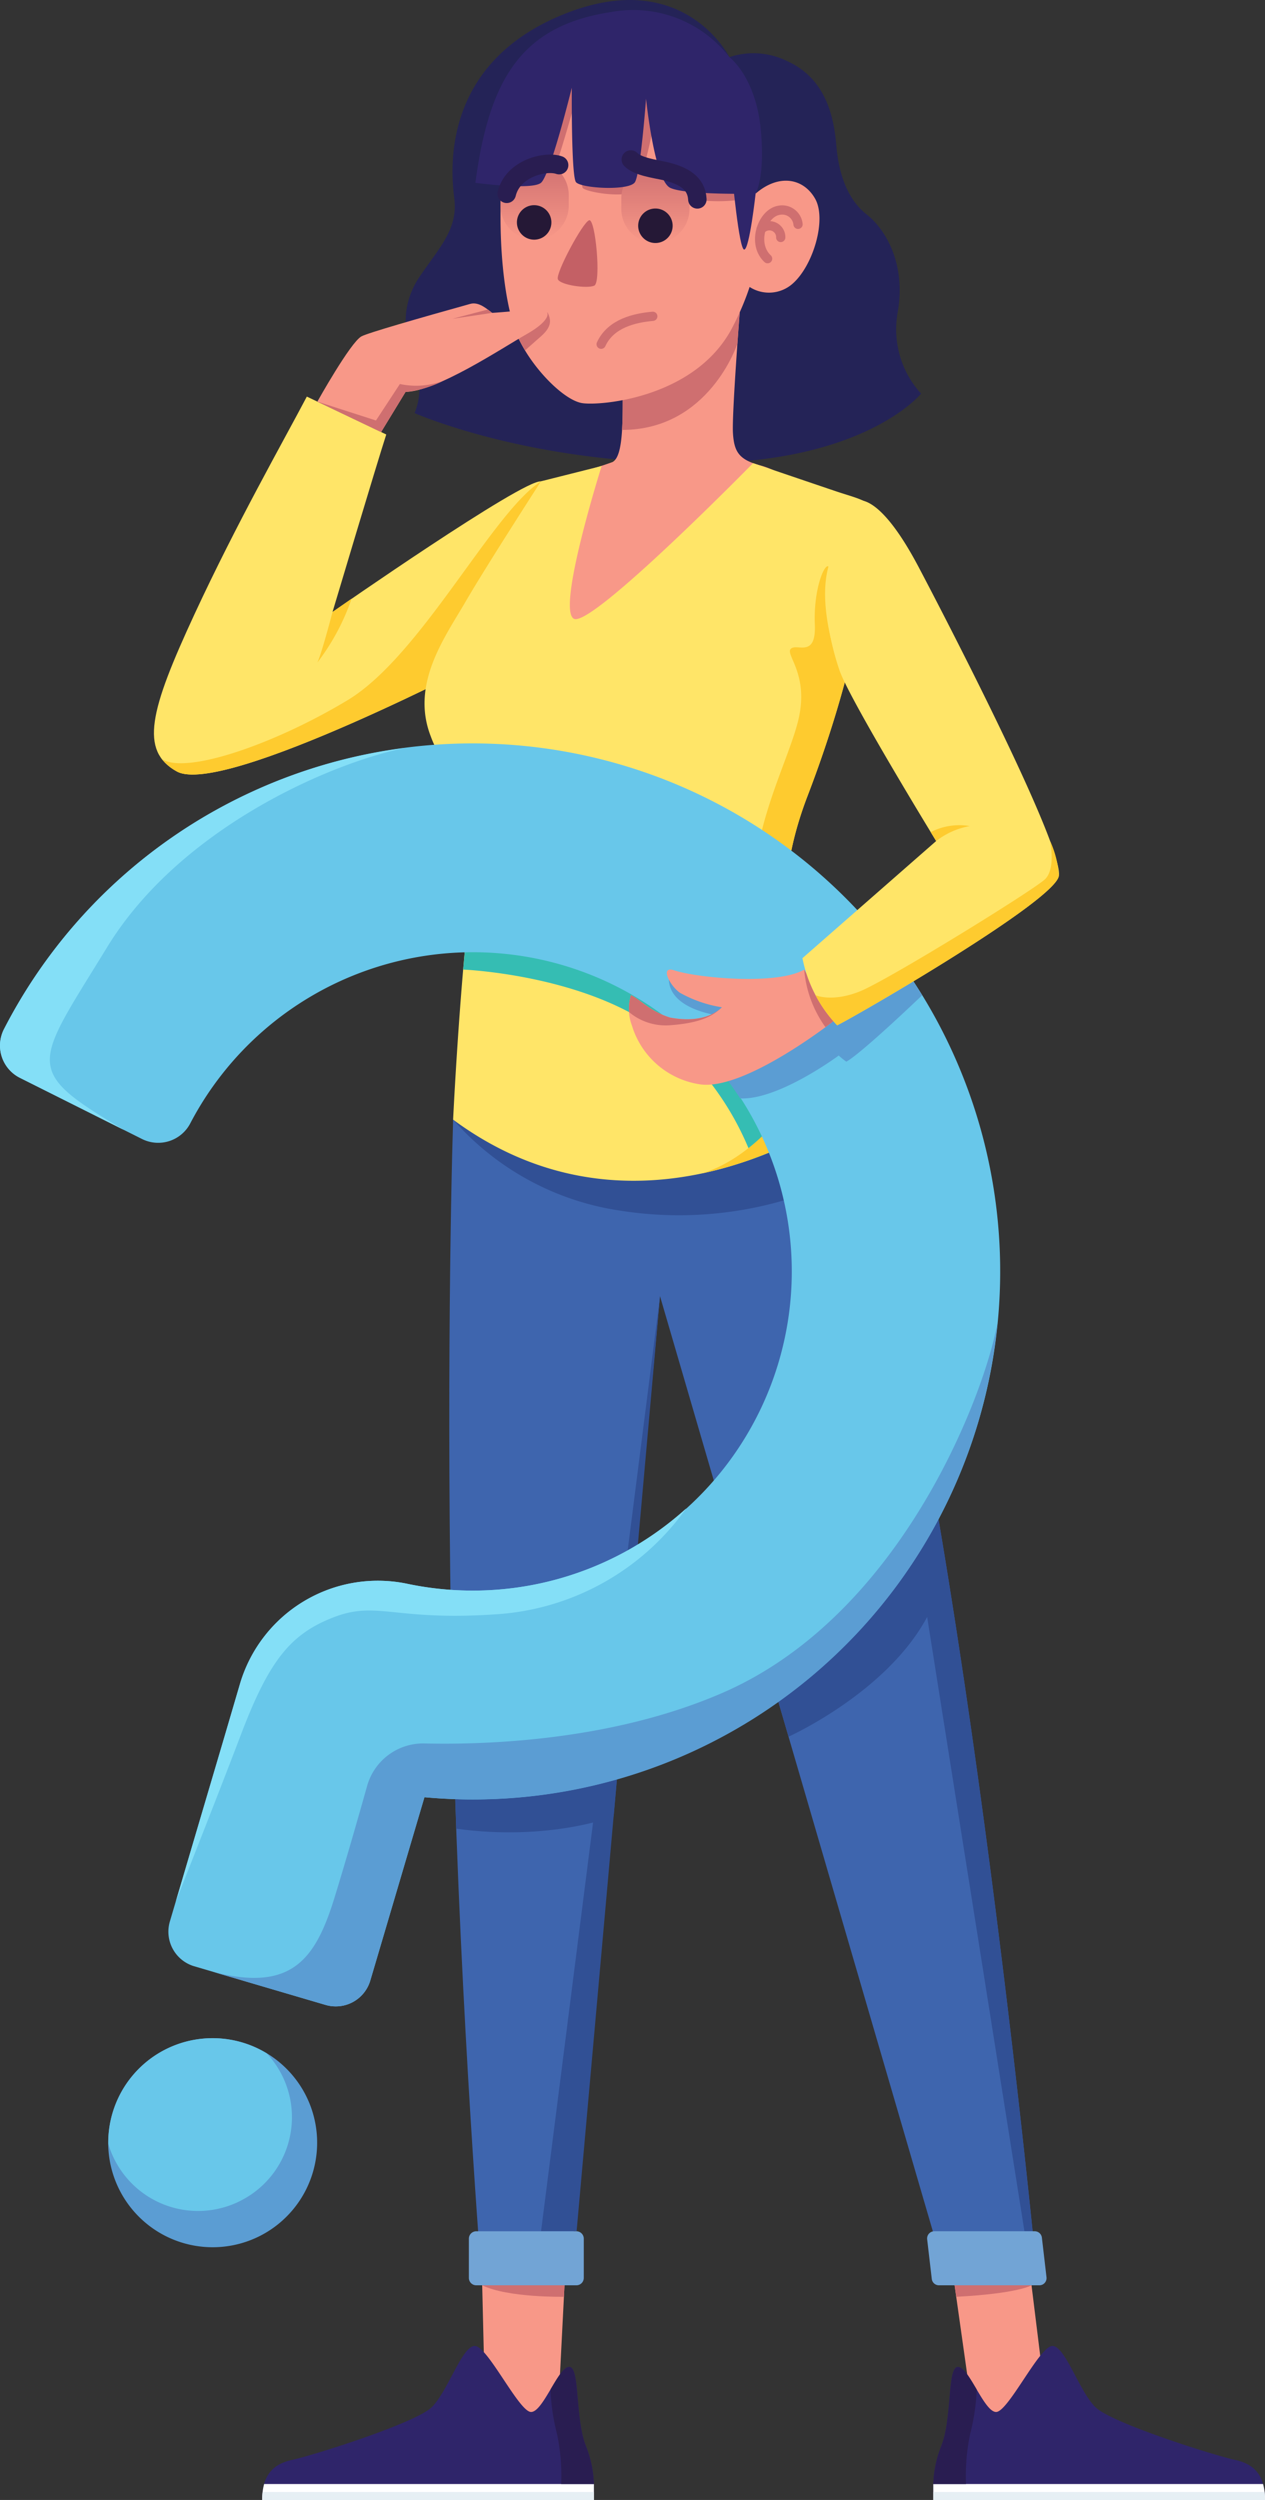 <?xml version="1.0" encoding="UTF-8"?> <svg xmlns="http://www.w3.org/2000/svg" xmlns:xlink="http://www.w3.org/1999/xlink" width="136.939" height="270.425" viewBox="0 0 136.939 270.425"><rect x="0" y="0" width="136.939" height="270.425" fill="#333333" stroke="none"/> <defs> <style> .cls-1 { fill: #3e65ae; } .cls-2 { fill: #315095; } .cls-3 { fill: #f89888; } .cls-4 { fill: #72a4d5; } .cls-5 { fill: #ffe568; } .cls-6 { fill: #fecb2f; } .cls-7 { fill: #242357; } .cls-8 { fill: #cf6f70; } .cls-9 { fill: url(#linear-gradient); } .cls-10 { fill: #c46065; } .cls-11 { fill: #251836; } .cls-12, .cls-18 { fill: none; stroke-linecap: round; stroke-miterlimit: 10; } .cls-12 { stroke: #cf6f70; } .cls-13 { fill: #35bdb3; } .cls-14 { fill: #5b9dd3; } .cls-15 { fill: #68c7ea; } .cls-16 { fill: #84dff7; } .cls-17 { fill: #2f256a; } .cls-18 { stroke: #291d51; stroke-width: 2px; } .cls-19 { fill: #fff; } .cls-20 { fill: #291d51; } .cls-21 { fill: #e6eff4; } </style> <linearGradient id="linear-gradient" x1="0.5" y1="0.016" x2="0.5" y2="0.999" gradientUnits="objectBoundingBox"> <stop offset="0" stop-color="#cf6f70"></stop> <stop offset="1" stop-color="#f89888"></stop> </linearGradient> </defs> <g id="Group_33" data-name="Group 33" transform="translate(-322.473 -167.081)"> <path id="Path_128" data-name="Path 128" class="cls-1" d="M368,279.494c-.257,8.1-.792,34.785,0,65.917s3.145,60.17,3.145,60.17h9.368l9.882-107,31.242,107h9.678s-8.524-90.039-20.67-127.111Z" transform="translate(3.525 8.703)"></path> <path id="Path_129" data-name="Path 129" class="cls-2" d="M386,342.661l-.654,7.345s-6.963,2.723-17.036,1.332l-.334-10.778Z" transform="translate(3.555 13.554)"></path> <path id="Path_130" data-name="Path 130" class="cls-2" d="M389.679,297.125,376.8,398.278h3.849Z" transform="translate(4.244 10.16)"></path> <path id="Path_131" data-name="Path 131" class="cls-2" d="M386.036,289.331a40.822,40.822,0,0,0,21.086-2.235l10.022,37.636-13.96,17.745,1.1,3.758s10.616-4.757,15-12.948l10.531,66.448h.893c-2.116-20.533-9.8-89.879-20.085-121.266l-42.645,1.024A29.8,29.8,0,0,0,386.036,289.331Z" transform="translate(3.555 8.703)"></path> <path id="Path_132" data-name="Path 132" class="cls-3" d="M379.8,396.37l-.85,16.676h-7.661l-.4-16.676Z" transform="translate(3.783 17.914)"></path> <path id="Path_133" data-name="Path 133" class="cls-3" d="M426.649,396.37l2.06,16.676h-8.029l-2.358-16.676Z" transform="translate(7.489 17.914)"></path> <path id="Rectangle_39" data-name="Rectangle 39" class="cls-4" d="M.8,0H11.64a.8.8,0,0,1,.8.8V5.045a.8.8,0,0,1-.8.8H.8a.8.8,0,0,1-.8-.8V.8A.8.8,0,0,1,.8,0Z" transform="translate(373.229 408.439)"></path> <path id="Path_134" data-name="Path 134" class="cls-4" d="M427.712,396.794H416.841a.779.779,0,0,1-.774-.689l-.5-4.288a.78.78,0,0,1,.774-.869h10.872a.782.782,0,0,1,.774.689l.5,4.289A.779.779,0,0,1,427.712,396.794Z" transform="translate(7.273 17.49)"></path> <path id="Path_135" data-name="Path 135" class="cls-5" d="M363.078,210.972c-1.008,3.1-5.817,19.2-5.817,19.2s20.584-14.347,22.571-14.13l-5.293,18.882s-29.136,15.261-34.131,12.5c-4.059-2.243-2.935-6.572,1.933-17.059,4.538-9.773,9.514-18.513,12.139-23.493Z" transform="translate(1.208 3.109)"></path> <path id="Path_136" data-name="Path 136" class="cls-6" d="M379.768,215.374c-5.285,3.372-12.985,18.889-20.951,23.681-7.878,4.738-17.418,8.037-20.065,6.38a5.081,5.081,0,0,0,1.592,1.324c3.494,1.929,18.786-4.952,27.67-9.267Z" transform="translate(1.272 3.773)"></path> <path id="Path_137" data-name="Path 137" class="cls-7" d="M398.25,173.261a8.241,8.241,0,0,1,6.26.434c3.537,1.6,4.969,4.886,5.305,9.038.262,3.218,1.257,5.951,3.285,7.539s4.3,5.322,3.368,10.595A10.311,10.311,0,0,0,419,209.661s-6.064,7.52-24.341,7.52-30.488-5.415-30.488-5.415a7.1,7.1,0,0,0,0-5.369c-1.181-2.927-1.6-6.253.589-9.454s4.127-5.137,3.706-8.422-1.264-14.571,11.793-19.877S398.25,173.261,398.25,173.261Z" transform="translate(3.182 0)"></path> <path id="Path_138" data-name="Path 138" class="cls-3" d="M398.561,198.419s-.86,11.051-.735,13.059.627,2.885,3.012,3.514,6.456,3.4,6.456,3.4-6.456,17.553-24.9,18.683S380.051,216,380.051,216a39.169,39.169,0,0,0,4.725-1.381c1-.5,1.119-3.242,1.119-6.7Z" transform="translate(3.99 2.448)"></path> <path id="Path_139" data-name="Path 139" class="cls-8" d="M384.931,211.139h0c9.443,0,12.487-9.326,12.487-9.326V201.8c.137-1.937.249-3.382.249-3.382l-12.666,9.493C385.005,209.1,384.988,210.185,384.931,211.139Z" transform="translate(4.88 2.448)"></path> <path id="Path_140" data-name="Path 140" class="cls-3" d="M387.567,170.778c-6.227-.059-13.548,3.793-14.5,12.941-.9,8.656.109,16.692,1.721,19.913s4.831,6.441,6.763,6.763,12.561-.537,16.426-8.482a28.706,28.706,0,0,0,1.717-4.08,3.866,3.866,0,0,0,4.617-.322c2.254-1.932,3.758-6.978,2.469-9.233s-3.972-2.685-6.441-.537a17.132,17.132,0,0,0,.537-5.3C400.772,179.153,398.733,170.886,387.567,170.778Z" transform="translate(3.927 0.289)"></path> <path id="Path_141" data-name="Path 141" class="cls-8" d="M400.332,187.741s.051-.165.119-.454c-.156-2.4-7.063-12.207-10.071-16.264a19.338,19.338,0,0,0-2.824-.246c-6.227-.059-13.548,3.793-14.5,12.941-.081.777-.141,1.546-.192,2.31,1.543.258,4.719.562,5.205.174.536-.427,2.99-9.371,2.99-9.371s.323,9.781.543,10.266,5.377,1.366,6.015,0a75.453,75.453,0,0,0,1.933-8.1c.578,2.884,1.71,8.332,2.1,8.83C392.179,188.507,398.836,189.091,400.332,187.741Z" transform="translate(3.937 0.289)"></path> <path id="Path_142" data-name="Path 142" class="cls-9" d="M388.549,183.563h0a3.69,3.69,0,0,0-3.689,3.689v1.139a3.69,3.69,0,0,0,3.689,3.689h0a3.689,3.689,0,0,0,3.689-3.689v-1.139A3.689,3.689,0,0,0,388.549,183.563Z" transform="translate(4.874 1.288)"></path> <path id="Path_143" data-name="Path 143" class="cls-9" d="M376.422,183.229h0a3.69,3.69,0,0,0-3.689,3.689v1.14a3.69,3.69,0,0,0,3.689,3.688h0a3.689,3.689,0,0,0,3.69-3.688v-1.14A3.689,3.689,0,0,0,376.422,183.229Z" transform="translate(3.927 1.262)"></path> <path id="Path_144" data-name="Path 144" class="cls-8" d="M377.675,198.419c.32.685.6,1.446-.7,2.586s-1.73,1.535-1.73,1.535-.495-.828-.684-1.262Z" transform="translate(4.069 2.448)"></path> <path id="Path_145" data-name="Path 145" class="cls-10" d="M381.877,189.181c.677-.2,1.317,6.725.554,7.073s-3.663-.06-3.941-.685S381.182,189.388,381.877,189.181Z" transform="translate(4.375 1.726)"></path> <path id="Path_146" data-name="Path 146" class="cls-11" d="M390.283,189.867a1.866,1.866,0,1,0-1.866,1.866A1.865,1.865,0,0,0,390.283,189.867Z" transform="translate(5.006 1.635)"></path> <path id="Path_147" data-name="Path 147" class="cls-11" d="M378.107,189.534a1.866,1.866,0,1,0-1.866,1.865A1.866,1.866,0,0,0,378.107,189.534Z" transform="translate(4.055 1.608)"></path> <path id="Path_148" data-name="Path 148" class="cls-12" d="M402.905,189.7a1.725,1.725,0,0,0-2.108-1.508c-1.784.334-2.926,3.6-1.188,5.226" transform="translate(5.959 1.646)"></path> <path id="Path_149" data-name="Path 149" class="cls-12" d="M401.018,191a1.225,1.225,0,0,0-2.128-.869" transform="translate(5.97 1.77)"></path> <path id="Path_150" data-name="Path 150" class="cls-5" d="M384.27,213.862s-4.908,15.533-3,16.522,19.394-16.834,19.394-16.834,7.424,2.521,8.955,3.037c2.909.981,4.8,1.153,4.113,3.732-.909,3.41-.494,11.759-7.2,29.3-2.342,6.126-3.124,12.433-1.426,17.545,1.148,3.46,6.4,15.932,6.4,15.932s-22.06,17.159-43.313,1.466c0,0,1.36-28.7,3.852-34.623a12.115,12.115,0,0,1-6.278-6.854c-2.2-5.67,1.555-10.725,3.764-14.534s8.174-13.039,8.174-13.039Z" transform="translate(3.331 3.631)"></path> <path id="Path_151" data-name="Path 151" class="cls-13" d="M370.111,254.52c-.44,3.215-.817,6.956-1.13,10.61.009,0,13.76.552,21.791,7.116a31.422,31.422,0,0,1,9.55,13.364,45.183,45.183,0,0,0,10.14-5.173C402.758,262.446,388.687,254.816,370.111,254.52Z" transform="translate(3.634 6.831)"></path> <g id="Group_29" data-name="Group 29" transform="translate(398.439 228.332)"> <g id="Group_28" data-name="Group 28"> <path id="Path_152" data-name="Path 152" class="cls-6" d="M392.934,289.576a44.314,44.314,0,0,0,16.4-7.284s-5.256-12.472-6.4-15.933c-1.7-5.111-.915-11.419,1.426-17.544a126.057,126.057,0,0,0,4.053-12.361c-.045-.106-3.177-7.489-1.758-12.534-.47-.341-1.639,2.579-1.48,6.273s-1.965,1.993-2.6,2.631,2.025,2.763.8,7.757-5.794,12.75-4.731,21.888,4.517,14.982,4.808,17C403.706,281.259,398.73,287.858,392.934,289.576Z" transform="translate(-392.934 -223.893)"></path> </g> </g> <g id="Group_30" data-name="Group 30" transform="translate(322.473 247.525)"> <path id="Path_153" data-name="Path 153" class="cls-14" d="M334.614,388.1a11.309,11.309,0,1,1,15.252,4.815A11.31,11.31,0,0,1,334.614,388.1Z" transform="translate(-321.625 -231.548)"></path> <path id="Path_154" data-name="Path 154" class="cls-15" d="M347.752,389.116a10.115,10.115,0,0,0,2.752-15.894A11.289,11.289,0,0,0,333.346,383a10.132,10.132,0,0,0,14.406,6.118Z" transform="translate(-321.624 -231.548)"></path> <path id="Path_155" data-name="Path 155" class="cls-15" d="M349.941,246.811a56.823,56.823,0,0,0-27.035,25.754,3.9,3.9,0,0,0,1.726,5.275l13.235,6.628a3.918,3.918,0,0,0,5.222-1.737,34.527,34.527,0,1,1,23.447,49.834,15.563,15.563,0,0,0-18.1,10.876l-1.686,5.737-5.89,19.926a3.9,3.9,0,0,0,2.641,4.841l14.218,4.179a3.9,3.9,0,0,0,4.841-2.641l5.861-19.828a57.114,57.114,0,1,0-18.479-108.845Z" transform="translate(-322.473 -241.695)"></path> <path id="Path_156" data-name="Path 156" class="cls-14" d="M428.79,299.73c-1.172,7-10.037,31.58-29.839,40.135-11.8,5.1-25.169,5.6-32.177,5.443a6.3,6.3,0,0,0-6.226,4.592c-.969,3.442-2.314,8.136-3.535,12.1-2.083,6.753-4.708,10.215-13.192,8l12.23,3.594a3.9,3.9,0,0,0,4.841-2.641l5.861-19.828A57.01,57.01,0,0,0,428.79,299.73Z" transform="translate(-320.805 -237.161)"></path> <path id="Path_157" data-name="Path 157" class="cls-16" d="M366.243,242.135a56.9,56.9,0,0,0-43.337,30.4,3.9,3.9,0,0,0,1.726,5.275l11.274,5.645c-11.078-6.56-9.735-6.874-1.833-19.783C341.935,250.828,358.153,243.8,366.243,242.135Z" transform="translate(-322.473 -241.661)"></path> <path id="Path_158" data-name="Path 158" class="cls-16" d="M375.229,329.845a27.375,27.375,0,0,0,20.146-11.422h0a34.45,34.45,0,0,1-30.216,8.148,15.563,15.563,0,0,0-18.1,10.876l-1.686,5.737-5.246,17.748s4.019-10.091,7.078-18.115,5.4-10.869,10.1-12.652S363.936,330.689,375.229,329.845Z" transform="translate(-321.094 -235.701)"></path> <path id="Path_159" data-name="Path 159" class="cls-14" d="M414.634,263.56l-11.291,4.818L389.627,265.5c.126,3.268,5.282,3.864,5.282,3.864l-1.716,2.8a9.68,9.68,0,0,0,.081,1.05,34,34,0,0,1,4.08,5.145h0c4.152.2,10.666-4.639,10.666-4.639a7.886,7.886,0,0,0,.826.667c1.7-.955,8.087-7.073,8.2-7.179C416.282,265.951,415.483,264.732,414.634,263.56Z" transform="translate(-317.227 -239.987)"></path> </g> <path id="Path_160" data-name="Path 160" class="cls-3" d="M404.593,264.361c-2.888,1.695-11.465.933-14.085.078-1.566-.511-.474,1.655.629,2.427a13.578,13.578,0,0,0,4.548,1.572c-.52.535-2.18,1.755-5.614,1.112-2.186-.689-3.035-1.808-4.222-2.419a5.014,5.014,0,0,0,.094,3.273,9.1,9.1,0,0,0,7.277,6.356c4.831.825,14.576-6.845,14.576-6.845Z" transform="translate(4.934 7.6)"></path> <path id="Path_161" data-name="Path 161" class="cls-8" d="M403.219,264.361a12.374,12.374,0,0,0,2.306,6.231l.9-.678Z" transform="translate(6.309 7.6)"></path> <path id="Path_162" data-name="Path 162" class="cls-3" d="M354.34,208.146s3.559-6.376,4.761-7.052c.674-.378,6.317-1.99,11.791-3.52.933-.26,1.812.564,2.372.973,1.091-.057,4.278-.387,5.21-.371,1.175.021,1.272,1.112-1.462,2.66s-9.669,6.186-13.124,6.261l-2.649,4.342Z" transform="translate(2.49 2.378)"></path> <path id="Path_163" data-name="Path 163" class="cls-17" d="M397.7,173.18a13.18,13.18,0,0,0-12.771-4.884c-9.719,1.467-13.22,7.212-14.724,18.48,0,0,6.092.826,7.1,0s3.339-10.292,3.339-10.292-.076,9.54.45,10.217,5.785.976,6.386,0,1.2-9.025,1.2-9.025.9,8.847,2.628,9.649,9.223.623,9.223.623,1.029-1.605.591-6.7C400.623,175.336,397.7,173.18,397.7,173.18Z" transform="translate(3.729 0.081)"></path> <path id="Path_164" data-name="Path 164" class="cls-17" d="M398.527,186.664s-.665,6-1.231,6.048-1.317-8.141-1.317-8.141Z" transform="translate(5.743 1.366)"></path> <path id="Path_165" data-name="Path 165" class="cls-18" d="M385.812,183.086c.723.761,2.621,1.016,3.517,1.212,2.271.5,3.591,1.369,3.686,3.1" transform="translate(4.949 1.25)"></path> <path id="Path_166" data-name="Path 166" class="cls-18" d="M379.025,183.661c-1.43-.515-5.008.318-5.673,3.1" transform="translate(3.975 1.284)"></path> <path id="Path_167" data-name="Path 167" class="cls-8" d="M372.2,198.5l-4.3.638,3.828-1Z" transform="translate(3.549 2.426)"></path> <path id="Path_168" data-name="Path 168" class="cls-12" d="M382.832,201.84c1.047-2.288,3.685-2.854,5.592-3.023" transform="translate(4.716 2.479)"></path> <path id="Path_169" data-name="Path 169" class="cls-6" d="M355.98,228.583s-1.157,4.448-1.64,5.47a24.29,24.29,0,0,0,3.7-6.9Z" transform="translate(2.49 4.694)"></path> <path id="Path_170" data-name="Path 170" class="cls-8" d="M367.989,205.281a8.355,8.355,0,0,1-4.718.355l-2.589,3.946-6.343-2.042,6.9,3.292,2.649-4.342A11.71,11.71,0,0,0,367.989,205.281Z" transform="translate(2.49 2.984)"></path> <path id="Path_171" data-name="Path 171" class="cls-5" d="M407.882,218.092c.754-1.48,3.409-1.815,7.774,6.472,3.9,7.4,15.706,30.364,15.139,33.366-.515,2.729-21.577,14.932-23.99,16.138a14.6,14.6,0,0,1-3.76-7.262l14.474-12.671s-9.407-15.347-10.472-18.489S404.125,225.474,407.882,218.092Z" transform="translate(6.295 3.921)"></path> <path id="Path_172" data-name="Path 172" class="cls-8" d="M370.89,396.37H379.8l-.063,1.242S373.655,397.727,370.89,396.37Z" transform="translate(3.783 17.914)"></path> <path id="Path_173" data-name="Path 173" class="cls-8" d="M418.322,396.37h8.327s-1.4.887-8.152,1.244Z" transform="translate(7.489 17.914)"></path> <path id="Path_174" data-name="Path 174" class="cls-8" d="M385.647,268.77a6.188,6.188,0,0,0,4.57,1.4c2.893-.222,4.436-.88,5.467-1.931-.52.535-2.18,1.755-5.614,1.112-2.186-.689-3.035-1.808-4.222-2.419A4.534,4.534,0,0,0,385.647,268.77Z" transform="translate(4.934 7.801)"></path> <path id="Path_175" data-name="Path 175" class="cls-6" d="M429.254,255.547c-.971,1.043-17.023,10.94-20.065,12.169s-4.821.427-4.831.424A14.217,14.217,0,0,0,406.7,271.4c2.414-1.206,23.475-13.41,23.991-16.138a10.223,10.223,0,0,0-.948-3.813C429.759,251.517,430.367,254.356,429.254,255.547Z" transform="translate(6.398 6.591)"></path> <path id="Path_176" data-name="Path 176" class="cls-6" d="M416.512,251.587a8.383,8.383,0,0,1,3.633-1.619,6.785,6.785,0,0,0-4.222.656Z" transform="translate(7.301 6.469)"></path> <g id="Group_31" data-name="Group 31" transform="translate(423.501 420.847)"> <path id="Path_177" data-name="Path 177" class="cls-17" d="M418.856,404.722c1.186,0,2.829,4.876,4.126,4.876s4.668-7.056,6.064-7.14,2.936,4.943,4.72,6.647,12.81,5.188,15.081,5.675,3.243,1.861,3.243,4.336H416.257a12.05,12.05,0,0,1,.778-5.8C418.251,410.321,417.67,404.722,418.856,404.722Z" transform="translate(-416.18 -402.457)"></path> <path id="Path_178" data-name="Path 178" class="cls-19" d="M451.883,416.308h-35.7v1.726h35.91A6.472,6.472,0,0,0,451.883,416.308Z" transform="translate(-416.18 -401.375)"></path> <path id="Path_179" data-name="Path 179" class="cls-20" d="M419.723,417.226a22.017,22.017,0,0,1,.457-5.447,22.228,22.228,0,0,0,.7-4.772c-.724-1.224-1.434-2.449-2.029-2.449-1.186,0-.6,5.6-1.821,8.6a12.061,12.061,0,0,0-.847,4.07Z" transform="translate(-416.179 -402.293)"></path> <path id="Path_180" data-name="Path 180" class="cls-21" d="M452.091,417.972h-35.9v-.864h35.857A8,8,0,0,1,452.091,417.972Z" transform="translate(-416.179 -401.312)"></path> </g> <g id="Group_32" data-name="Group 32" transform="translate(350.855 420.847)"> <path id="Path_181" data-name="Path 181" class="cls-17" d="M382.033,404.722c-1.186,0-2.829,4.876-4.126,4.876s-4.668-7.056-6.063-7.14-2.937,4.943-4.72,6.647-12.811,5.188-15.081,5.675-3.244,1.861-3.244,4.336h35.834a12.058,12.058,0,0,0-.777-5.8C382.639,410.321,383.219,404.722,382.033,404.722Z" transform="translate(-348.798 -402.457)"></path> <path id="Path_182" data-name="Path 182" class="cls-19" d="M349.007,416.308h35.7v1.726H348.8A6.43,6.43,0,0,1,349.007,416.308Z" transform="translate(-348.798 -401.375)"></path> <path id="Path_183" data-name="Path 183" class="cls-20" d="M378.905,417.226a22.038,22.038,0,0,0-.458-5.447,22.161,22.161,0,0,1-.7-4.772c.723-1.224,1.433-2.449,2.028-2.449,1.186,0,.606,5.6,1.822,8.6a12.057,12.057,0,0,1,.846,4.07Z" transform="translate(-346.537 -402.293)"></path> <path id="Path_184" data-name="Path 184" class="cls-21" d="M348.8,417.972h35.9v-.864H348.844A7.73,7.73,0,0,0,348.8,417.972Z" transform="translate(-348.798 -401.312)"></path> </g> </g> </svg> 